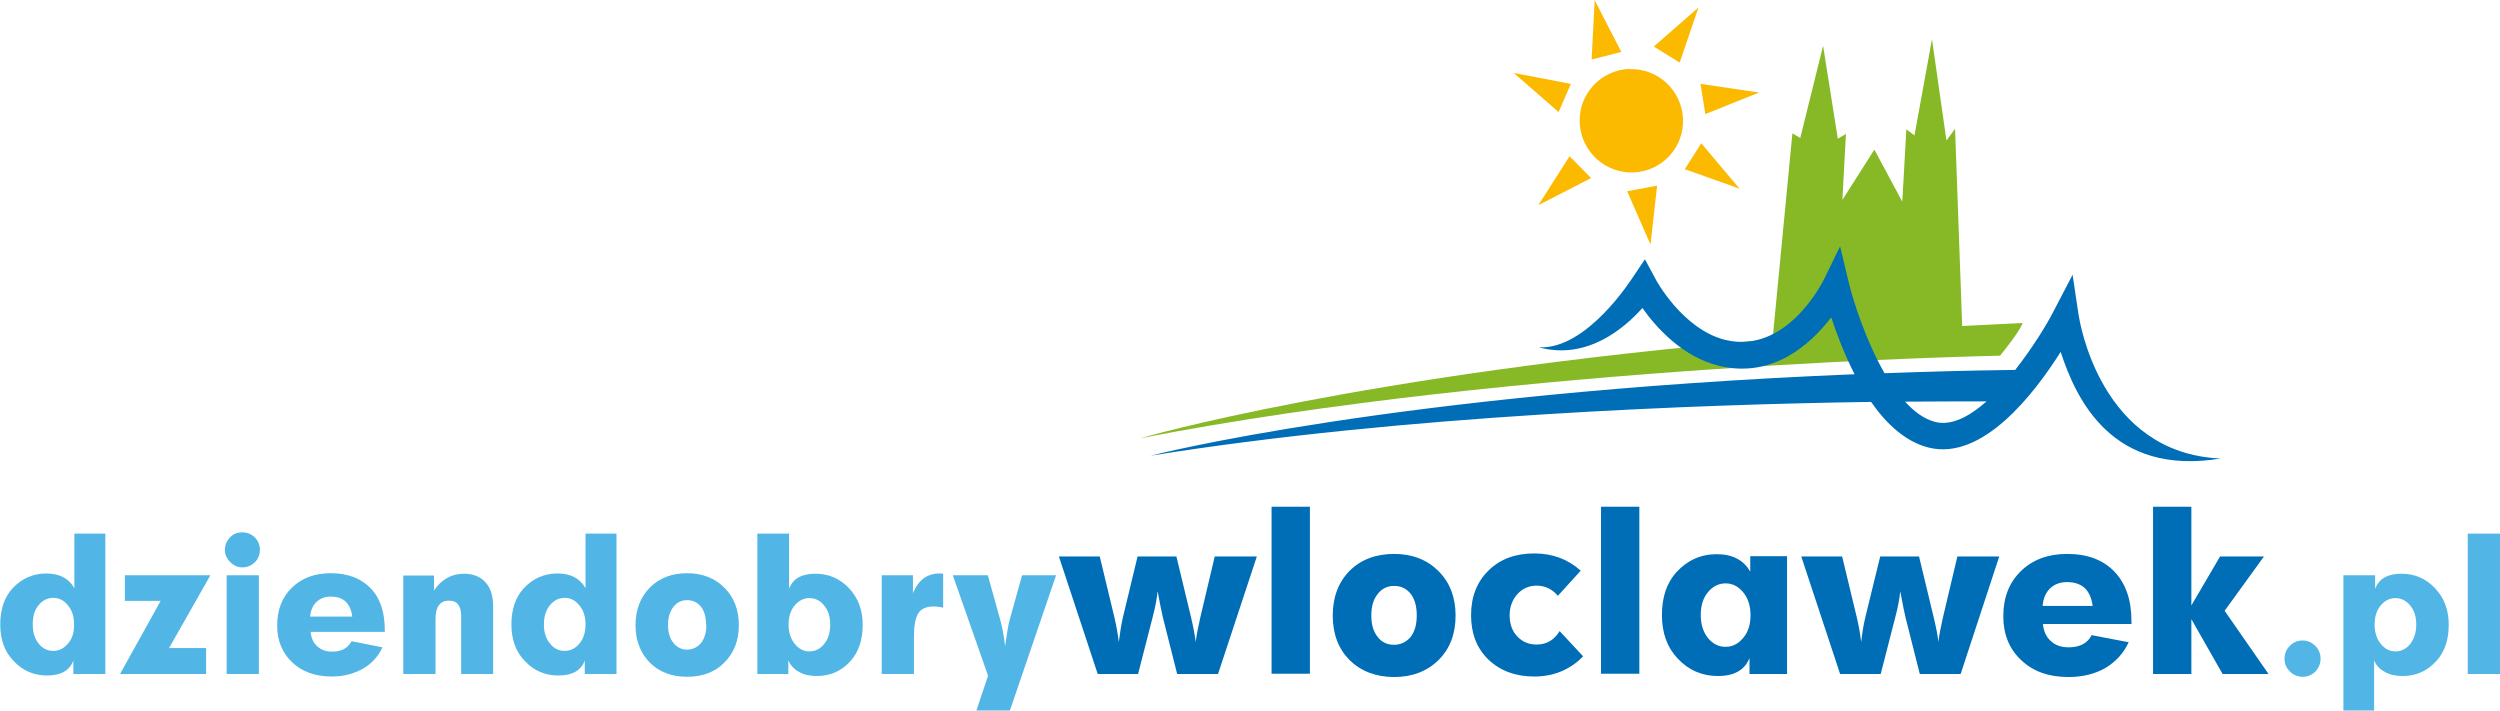 <svg xmlns="http://www.w3.org/2000/svg" height="280" viewBox="0 0 985 279.9" width="985"><style>.a{fill:#51B5E6;}.b{fill:#006EB7;}.c{fill:#FBBA00;}</style><path d="m29.2 246c0-3.1-0.8-5.6-2.4-7.5-1.6-2-3.5-3-5.8-3-2.3 0-4.3 1-5.8 2.9-1.6 1.9-2.3 4.4-2.3 7.6 0 3.1 0.8 5.6 2.3 7.5 1.6 2 3.5 2.9 5.8 2.9 2.3 0 4.2-1 5.8-2.9 1.7-1.9 2.4-4.4 2.4-7.5m12.2 19.5h-12.5v-5.3c-1.5 4-5 5.9-10.3 5.9-5.3 0-9.7-1.9-13.3-5.8-3.5-3.6-5.2-8.4-5.2-14.3 0-5.9 1.6-10.7 4.8-14.2 3.6-3.9 8.1-5.9 13.3-5.9 5.2 0 8.9 1.9 11.1 5.8v-21.5h12.2v55.3z" class="a"/><polygon points="82.9 226.6 66.6 255.3 81.2 255.3 81.2 265.5 47.3 265.5 63.3 236.7 49.2 236.7 49.2 226.6" class="a"/><path d="m101.9 265.5h-12.6v-38.9h12.7v38.9zm0.5-48.9c0 1.9-0.7 3.6-2 4.9-1.4 1.3-3 2-4.9 2-1.8 0-3.4-0.7-4.8-2.1-1.4-1.4-2.1-3-2.1-4.8 0-1.9 0.7-3.5 2-4.9 1.3-1.4 2.9-2 4.9-2 1.9 0 3.6 0.7 4.9 2 1.3 1.3 2 3 2 4.9" class="a"/><path d="m138.8 242.9c-0.7-5.3-3.5-7.9-8.5-7.9-2.2 0-4.1 0.7-5.6 2.1-1.5 1.4-2.3 3.4-2.5 5.8h16.6zm12.8 6h-29.2c0.2 2.4 1 4.3 2.6 5.7 1.5 1.4 3.5 2.1 5.9 2.1 3.7 0 6.2-1.4 7.6-4.1l12.2 2.4c-1.7 3.6-4.2 6.4-7.7 8.4-3.5 2-7.6 3.1-12.3 3.1-6.5 0-11.7-1.9-15.6-5.6-3.9-3.7-5.9-8.6-5.9-14.5 0-6.1 1.9-11.1 5.8-14.9 3.9-3.8 9-5.7 15.3-5.7 6.7 0 11.9 2 15.7 5.9 3.8 3.9 5.6 9.4 5.6 16.5v0.9z" class="a"/><path d="m194.3 265.5h-12.6v-22.8c0-4.1-1.6-6.1-4.8-6.1-3.5 0-5.3 2.4-5.3 7.2v21.7h-12.7v-38.8h12.1v5.9c3-4.4 6.9-6.6 11.8-6.6 3.6 0 6.4 1.1 8.5 3.4 2.1 2.3 3 5.5 3 9.6v26.5z" class="a"/><path d="m230.7 246c0-3.1-0.8-5.6-2.4-7.5-1.6-2-3.5-3-5.8-3-2.3 0-4.3 1-5.8 2.9-1.6 1.9-2.4 4.4-2.4 7.6 0 3.1 0.8 5.6 2.4 7.5 1.5 2 3.5 2.9 5.8 2.9 2.3 0 4.2-1 5.8-2.9 1.6-1.9 2.4-4.4 2.4-7.5m12.2 19.5h-12.5v-5.3c-1.5 4-5 5.9-10.4 5.9-5.2 0-9.7-1.9-13.3-5.8-3.5-3.6-5.2-8.4-5.2-14.3 0-5.9 1.6-10.7 4.8-14.2 3.6-3.9 8.1-5.9 13.3-5.9 5.2 0 8.9 1.9 11.1 5.8v-21.5h12.2v55.3z" class="a"/><path d="m278.2 246.1c0-3-0.7-5.4-2-7.1-1.4-1.7-3.2-2.6-5.5-2.6-2.2 0-4 0.9-5.4 2.7-1.4 1.8-2.1 4.2-2.1 7.1 0 2.9 0.7 5.3 2.1 7 1.4 1.8 3.2 2.7 5.4 2.7 2.2 0 4.1-0.9 5.5-2.6 1.4-1.8 2.1-4.1 2.1-7m12.8 0c0 6-1.9 10.9-5.7 14.7-3.7 3.8-8.7 5.6-14.7 5.6-6.1 0-11-1.9-14.7-5.6-3.7-3.8-5.6-8.7-5.6-14.7 0-6.1 1.9-11 5.6-14.8 3.7-3.8 8.7-5.7 14.7-5.7 6 0 10.9 1.9 14.7 5.7 3.8 3.8 5.7 8.7 5.7 14.7" class="a"/><path d="m327.1 246c0-3.1-0.8-5.6-2.4-7.5-1.5-1.9-3.5-2.9-5.8-2.9-2.3 0-4.2 1-5.8 2.9-1.6 1.9-2.4 4.4-2.4 7.5 0 3.1 0.8 5.6 2.4 7.6 1.6 2 3.5 3 5.8 3 2.3 0 4.3-1 5.8-2.9 1.6-1.9 2.4-4.5 2.4-7.6m12.8 0c0 6-1.6 10.7-4.8 14.3-3.6 4-8 5.9-13.3 5.9-2.7 0-5.1-0.5-7.1-1.7-2-1.1-3.3-2.6-4.1-4.5v5.4h-12.2v-55.3h12.5v21.7c1.5-4 5-5.9 10.4-5.9 5.2 0 9.6 1.9 13.2 5.7 3.6 3.8 5.4 8.6 5.4 14.3" class="a"/><path d="m371.7 239.4c-1.7-0.4-2.9-0.5-3.8-0.5-2.9 0-5 0.9-6.1 2.7-1.1 1.8-1.7 4.7-1.7 8.7v15.2h-12.7v-38.9h12.3l0 7.1c2.1-5.2 5.6-7.8 10.5-7.8 0.6 0 1.1 0 1.4 0.1v13.5z" class="a"/><path d="m416.1 226.6l-18.2 53.3h-13.2l4.6-13.7-13.9-39.6h13.8l4.9 17.6c0.9 3.2 1.5 6.7 1.9 10.4 0.7-5.1 1.3-8.6 1.8-10.4l4.9-17.6h13.4z" class="a"/><path d="m495.2 219.2l-15.3 46.3h-16.1l-5.6-22.2c-0.5-2.1-1.2-5.5-2.1-10.4-0.3 2.9-0.9 6.3-2 10.4l-5.7 22.2h-15.9l-15.3-46.3h16.1l5.8 24.1c0.7 3 1.3 6.2 1.7 9.6 0.5-3.8 1-7 1.6-9.6l5.8-24.1h15.3l5.8 24.1c0.9 3.8 1.5 7.1 1.8 9.6 0.3-2.5 0.9-5.7 1.8-9.6l5.7-24.1h16.2z" class="b"/><rect y="199.6" x="501" height="65.8" width="15.1" class="b"/><path d="m558.2 242.4c0-3.6-0.8-6.4-2.4-8.5-1.7-2.1-3.8-3.1-6.6-3.1-2.6 0-4.8 1.1-6.4 3.2-1.7 2.1-2.5 4.9-2.5 8.5 0 3.5 0.8 6.3 2.5 8.4 1.6 2.1 3.8 3.1 6.4 3.1 2.7 0 4.9-1.1 6.6-3.1 1.6-2.1 2.4-4.9 2.4-8.4m15.3 0c0 7.2-2.2 13-6.7 17.5-4.5 4.4-10.3 6.7-17.5 6.7-7.2 0-13.1-2.3-17.6-6.7-4.4-4.5-6.6-10.3-6.6-17.5 0-7.2 2.2-13.1 6.6-17.6 4.5-4.5 10.4-6.7 17.6-6.7 7.2 0 13 2.3 17.5 6.8 4.5 4.5 6.7 10.4 6.7 17.5" class="b"/><path d="m623.7 258.6c-5.2 5.3-11.7 7.9-19.2 7.9-7.5 0-13.5-2.3-18.1-6.7-4.6-4.5-6.8-10.3-6.8-17.5 0-7.2 2.3-13.1 6.9-17.6 4.6-4.5 10.6-6.7 18-6.7 7.2 0 13.3 2.3 18.3 6.8l-9 9.9c-2.3-2.7-5.1-4-8.4-4-3 0-5.5 1.1-7.5 3.3-2 2.2-3.1 5-3.1 8.4 0 3.4 1 6.2 3 8.3 2.1 2.2 4.6 3.2 7.6 3.2 3.9 0 6.9-1.7 9.1-5.3l9.3 10z" class="b"/><rect y="199.6" x="630.8" height="65.8" width="15.1" class="b"/><path d="m689.7 242.3c0-3.7-1-6.7-2.9-9-1.9-2.3-4.2-3.5-6.9-3.5-2.8 0-5.1 1.2-7 3.5-1.9 2.3-2.8 5.3-2.8 9 0 3.7 1 6.7 2.8 9 1.9 2.3 4.2 3.5 7 3.5 2.7 0 5-1.2 6.9-3.5 2-2.3 2.9-5.3 2.9-9m14.5 23.2h-14.9v-6.3c-1.8 4.7-6 7.1-12.4 7.1-6.3 0-11.6-2.3-15.9-6.9-4.1-4.3-6.2-10-6.2-17.1 0-7.1 1.9-12.7 5.7-16.9 4.3-4.7 9.6-7.1 15.9-7.1 6.2 0 10.6 2.3 13.2 6.9v-6.1h14.5v46.3z" class="b"/><path d="m787.7 219.2l-15.2 46.3h-16.1l-5.6-22.2c-0.5-2.1-1.2-5.5-2.1-10.4-0.3 2.9-0.9 6.3-2 10.4l-5.7 22.2h-16l-15.3-46.3h16.1l5.8 24.1c0.7 3 1.3 6.2 1.7 9.6 0.4-3.8 1-7 1.6-9.6l5.9-24.1h15.3l5.8 24.1c0.9 3.8 1.6 7.1 1.8 9.6 0.3-2.5 0.9-5.7 1.8-9.6l5.7-24.1h16.2z" class="b"/><path d="m824.5 238.7c-0.8-6.3-4.2-9.4-10.1-9.4-2.7 0-4.9 0.8-6.7 2.5-1.7 1.7-2.7 4-2.9 6.9h19.7zm15.2 7.1h-34.8c0.3 2.9 1.3 5.1 3.1 6.7 1.8 1.7 4.1 2.5 7.1 2.5 4.3 0 7.4-1.6 9-4.8l14.6 2.8c-2 4.3-5 7.6-9.1 10.1-4.2 2.4-9 3.6-14.7 3.6-7.7 0-13.9-2.2-18.6-6.7-4.7-4.4-7-10.2-7-17.3 0-7.3 2.3-13.2 6.9-17.7 4.6-4.5 10.7-6.8 18.2-6.8 8 0 14.2 2.3 18.7 7 4.5 4.7 6.7 11.2 6.7 19.6v1.1z" class="b"/><polygon points="893.8 265.5 875.7 265.5 863.4 243.9 863.4 265.5 848.3 265.5 848.3 199.6 863.4 199.6 863.4 238.5 874.7 219.2 892 219.2 876.5 240.6" class="b"/><path d="m914.3 259.5c0 1.9-0.7 3.6-2 5-1.4 1.4-3.1 2.1-5 2.1-2 0-3.7-0.7-5.1-2.1-1.4-1.4-2.1-3-2.1-5 0-2 0.7-3.7 2.1-5.1 1.4-1.4 3.1-2.1 5-2.1 1.9 0 3.6 0.7 5 2.1 1.4 1.4 2.1 3.1 2.1 5" class="a"/><path d="m952 246c0-3.1-0.8-5.6-2.4-7.5-1.6-1.9-3.5-2.9-5.8-2.9-2.3 0-4.2 1-5.8 2.9-1.6 1.9-2.4 4.4-2.4 7.5 0 3.1 0.8 5.6 2.4 7.6 1.6 2 3.5 3 5.8 3 2.3 0 4.3-1 5.8-2.9 1.5-1.9 2.4-4.5 2.4-7.6m12.8 0c0 6-1.6 10.7-4.9 14.3-3.6 4-8 5.9-13.3 5.9-2.7 0-5.1-0.5-7.1-1.7-2-1.1-3.4-2.6-4.1-4.5v19.8h-12.1v-53.3h12.5v5.3c1.6-4 5-5.9 10.4-5.9 5.2 0 9.6 1.9 13.2 5.7 3.6 3.8 5.4 8.6 5.4 14.3" class="a"/><rect y="210.2" x="972.3" height="55.3" width="12.7" class="a"/><path d="m773.1 128.5l-2.8-77.8-3.4 4.6-5.7-39.9-6.9 37.9-3.2-2.4-1.6 28.5-11-20.5-12.6 19.8 1.4-26-3.2 1.9-5.8-36.6-9 36.3-3.1-1.8-7.8 81.1c-163.5 13.9-249 39-249 39 148.9-29 338.6-32.5 338.6-32.5s7.8-9.4 8.9-12.9c-8.1 0.4-16 0.8-23.8 1.2" fill="#87B926"/><path d="m762.5 166.2c-4.3-1.1-8.3-4-11.9-8 13.8-0.1 24.8-0.1 32.1-0.1-6.8 6-13.8 9.7-20.2 8.1m56.5-41.9l-2.4-16.1-7.5 14.4c-2.7 5.3-8.3 14.4-15.1 23.1-17.8 0.2-35 0.7-51.5 1.3-7.2-12.6-12.2-27.9-14.1-35.8l-3.4-14.2-6.4 13.1c-0.6 1.2-14.8 29.5-38.7 23.8-16.8-4-27.6-23.8-27.6-24l-4.2-7.8-4.9 7.3c-0.2 0.2-17.9 28.4-36.9 27.4 18.9 5.1 33.6-7.4 40.8-15.5 5.3 7.5 15.7 19.3 30.3 22.8 21.2 5.1 36.1-8.7 44.1-19.1 2.1 6.3 5.1 14.4 9.2 22.4-181.6 7.4-277.4 32.1-277.4 32.1 99.4-16 216.5-20.2 283.9-21.2 6 8.6 13.5 15.7 22.7 18 21.3 5.3 41.7-21.4 52-37.7 6.1 18.6 20.1 49.1 63.1 42-47.5-1.9-55.7-54.3-56-56.5" class="b"/><path d="m641.9 27.1c-11.2 0.5-20 9.9-19.5 21.2 0.5 11.3 10 20 21.2 19.6 11.3-0.5 20-9.9 19.5-21.2-0.5-11.2-10-20-21.2-19.5" class="c"/><polygon points="628.3 0 627.1 23.4 638.8 20.4" class="c"/><polygon points="650.3 96.3 652.9 73.1 641.1 75.3" class="c"/><polygon points="618.9 33 596.4 28.7 614.1 44.1" class="c"/><polygon points="663.8 66.6 685.4 74.3 670.3 56.4" class="c"/><polygon points="669.2 2.9 651.6 18.3 661.8 24.6" class="c"/><polygon points="606.1 80.8 626.9 70.1 618.4 61.5" class="c"/><polygon points="693.1 36.4 670 33 671.9 44.9" class="c"/></svg>
